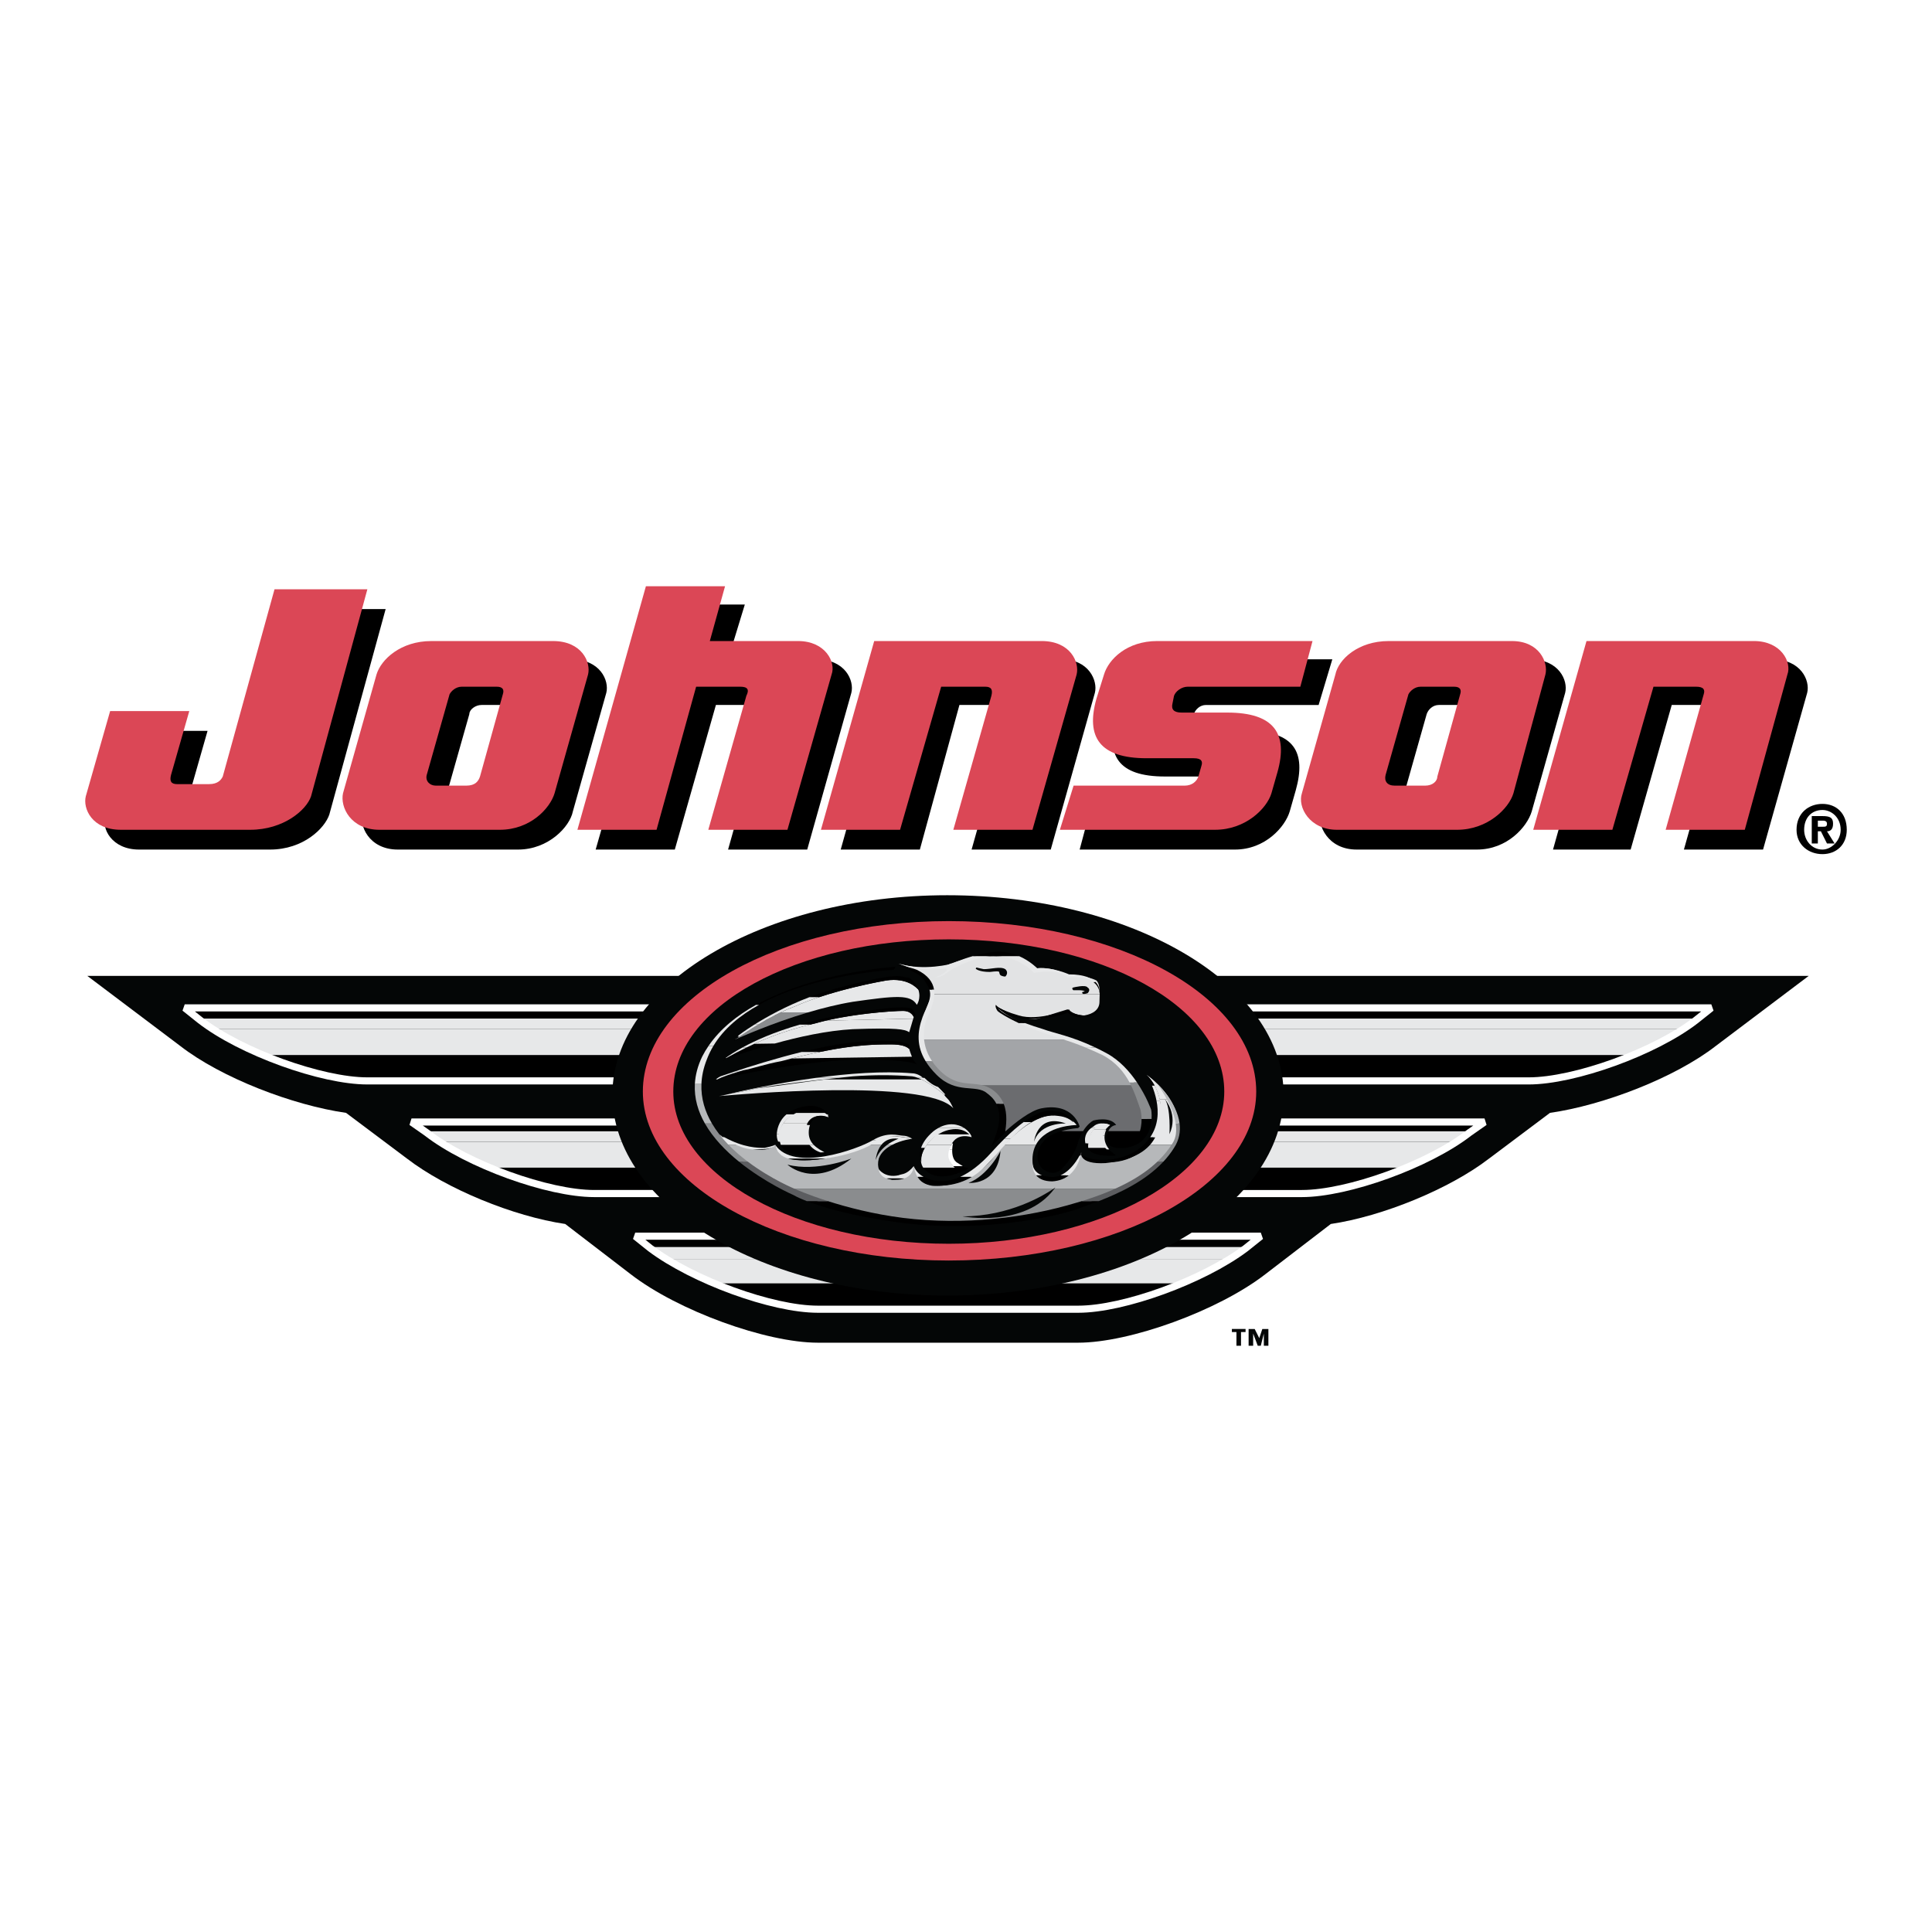 <?xml version="1.0" encoding="utf-8"?>
<!-- Generator: Adobe Illustrator 13.0.0, SVG Export Plug-In . SVG Version: 6.00 Build 14948)  -->
<!DOCTYPE svg PUBLIC "-//W3C//DTD SVG 1.0//EN" "http://www.w3.org/TR/2001/REC-SVG-20010904/DTD/svg10.dtd">
<svg version="1.0" id="Layer_1" xmlns="http://www.w3.org/2000/svg" xmlns:xlink="http://www.w3.org/1999/xlink" x="0px" y="0px"
	 width="192.756px" height="192.756px" viewBox="0 0 192.756 192.756" enable-background="new 0 0 192.756 192.756"
	 xml:space="preserve">
<g>
	<polygon fill-rule="evenodd" clip-rule="evenodd" fill="#FFFFFF" points="0,0 192.756,0 192.756,192.756 0,192.756 0,0 	"/>
	<path fill-rule="evenodd" clip-rule="evenodd" d="M13.875,84.761c-2.733,0-3.796-2.126-3.341-3.341l2.278-8.504h7.896l-1.822,6.378
		c-0.152,0.456,0,0.759,0.759,0.759h3.037c0.911,0,1.367-0.304,1.519-0.759l5.011-18.526h9.263l-5.619,20.5
		c-0.456,1.367-2.582,3.493-5.922,3.493H13.875L13.875,84.761z"/>
	<path fill-rule="evenodd" clip-rule="evenodd" d="M152.818,80.965c-0.455,1.519-2.43,3.796-5.467,3.796h-11.996
		c-2.885,0-3.947-2.43-3.645-3.796l3.341-11.844c0.456-1.519,2.278-3.341,5.467-3.341h12.148c2.885,0,3.796,2.126,3.492,3.341
		L152.818,80.965L152.818,80.965z M140.063,79.294c-0.152,0.607,0.304,0.911,0.911,0.911c0.455,0,2.43,0,3.037,0
		c0.911,0,1.214-0.456,1.366-0.911l2.277-8.048c0.152-0.456,0-0.911-0.606-0.911c-0.607,0-2.886,0-3.493,0s-1.062,0.456-1.215,0.911
		L140.063,79.294L140.063,79.294z"/>
	<path fill-rule="evenodd" clip-rule="evenodd" d="M109.237,69.121c0.304-1.215-0.607-3.341-3.341-3.341H89.193l-5.315,18.981h7.896
		l3.948-14.426h4.404c0.607,0,0.76,0.456,0.607,0.911l-3.796,13.515h7.896L109.237,69.121L109.237,69.121z"/>
	<path fill-rule="evenodd" clip-rule="evenodd" d="M180.304,69.121c0.304-1.215-0.607-3.341-3.492-3.341H160.26l-5.315,18.981h7.745
		l4.1-14.426h4.403c0.608,0,0.76,0.456,0.608,0.911l-3.797,13.515h7.896L180.304,69.121L180.304,69.121z"/>
	<path fill-rule="evenodd" clip-rule="evenodd" d="M57.152,80.965c-0.304,1.519-2.43,3.796-5.467,3.796H39.689
		c-2.885,0-3.948-2.43-3.493-3.796l3.341-11.844c0.303-1.519,2.277-3.341,5.314-3.341H57c2.885,0,3.796,2.126,3.492,3.341
		L57.152,80.965L57.152,80.965z M44.548,79.294c-0.152,0.607,0.152,0.911,0.911,0.911c0.456,0,2.278,0,3.037,0
		s1.063-0.456,1.215-0.911l2.278-8.048c0.152-0.607,0-0.911-0.607-0.911c-0.456,0-2.733,0-3.341,0s-1.215,0.456-1.215,0.911
		L44.548,79.294L44.548,79.294z"/>
	<path fill-rule="evenodd" clip-rule="evenodd" d="M121.082,77.472c0.607,0,0.759,0.304,0.607,0.911l-0.304,0.911
		c-0.152,0.456-0.456,0.911-1.367,0.911c-0.455,0-8.048,0-11.085,0l-1.215,4.556h15.489c3.037,0,5.011-2.278,5.466-3.796
		l0.607-2.126c1.063-3.796-0.151-5.922-4.858-5.922h-4.708c-0.607,0-1.062-0.303-0.911-0.911l0.304-0.759
		c0.152-0.456,0.607-0.911,1.215-0.911c0.456,0,7.593,0,11.237,0l1.366-4.556h-15.488c-3.037,0-5.012,1.822-5.315,3.341
		l-0.759,2.429c-1.062,3.797,0.151,5.922,4.859,5.922H121.082L121.082,77.472z"/>
	<path fill-rule="evenodd" clip-rule="evenodd" d="M81.449,65.78h-8.808l1.67-5.467h-7.896L59.43,84.761h7.896l4.1-14.426h4.404
		c0.607,0,0.759,0.456,0.607,0.911l-3.796,13.515h7.896l4.403-15.641C85.245,67.906,84.333,65.78,81.449,65.78L81.449,65.78z"/>
	<path fill-rule="evenodd" clip-rule="evenodd" fill="#DB4756" d="M12.052,82.787c-2.885,0-3.796-2.126-3.493-3.34l2.43-8.504h7.896
		l-1.823,6.378c-0.151,0.607,0,0.911,0.608,0.911h3.189c0.911,0,1.214-0.456,1.366-0.759l5.163-18.678h9.263l-5.618,20.652
		c-0.456,1.366-2.733,3.34-6.074,3.34H12.052L12.052,82.787z"/>
	<path fill-rule="evenodd" clip-rule="evenodd" fill="#DB4756" d="M150.996,79.143c-0.455,1.519-2.581,3.645-5.618,3.645h-11.996
		c-2.733,0-3.948-2.278-3.492-3.645l3.34-11.844c0.304-1.519,2.278-3.341,5.315-3.341h12.3c2.733,0,3.645,2.126,3.341,3.341
		L150.996,79.143L150.996,79.143z M138.241,77.321c-0.152,0.607,0.151,1.062,0.911,1.062c0.455,0,2.43,0,3.037,0
		c0.759,0,1.215-0.455,1.215-0.911l2.277-8.2c0.152-0.456,0-0.759-0.607-0.759c-0.455,0-2.733,0-3.341,0s-1.062,0.456-1.215,0.759
		L138.241,77.321L138.241,77.321z"/>
	<path fill-rule="evenodd" clip-rule="evenodd" fill="#DB4756" d="M107.415,67.298c0.304-1.215-0.607-3.341-3.492-3.341H87.219
		l-5.314,18.83H89.8l4.1-14.274h4.403c0.607,0,0.76,0.304,0.607,0.911l-3.796,13.363h7.896L107.415,67.298L107.415,67.298z"/>
	<path fill-rule="evenodd" clip-rule="evenodd" fill="#DB4756" d="M178.33,67.298c0.455-1.215-0.607-3.341-3.341-3.341h-16.704
		l-5.314,18.83h7.896l4.1-14.274h4.252c0.759,0,0.911,0.304,0.759,0.759l-3.796,13.515h7.896L178.33,67.298L178.33,67.298z"/>
	<path fill-rule="evenodd" clip-rule="evenodd" fill="#DB4756" d="M55.33,79.143c-0.455,1.519-2.429,3.645-5.466,3.645H37.867
		c-2.885,0-3.948-2.278-3.645-3.645l3.341-11.844c0.456-1.519,2.43-3.341,5.466-3.341h12.148c2.885,0,3.796,2.126,3.493,3.341
		L55.33,79.143L55.33,79.143z M42.574,77.321c-0.152,0.607,0.304,1.062,0.911,1.062c0.456,0,2.43,0,3.037,0
		c0.911,0,1.215-0.455,1.367-0.911l2.278-8.2c0.152-0.456,0-0.759-0.607-0.759s-2.885,0-3.493,0s-1.063,0.456-1.215,0.759
		L42.574,77.321L42.574,77.321z"/>
	<path fill-rule="evenodd" clip-rule="evenodd" fill="#DB4756" d="M119.107,75.65c0.76,0,0.911,0.304,0.76,0.76l-0.304,1.062
		c-0.152,0.456-0.607,0.911-1.367,0.911c-0.455,0-8.048,0-11.085,0l-1.366,4.404h15.488c3.037,0,5.163-2.126,5.619-3.645
		l0.607-2.126c1.062-3.796-0.305-5.922-5.012-5.922h-4.556c-0.759,0-1.062-0.304-0.911-0.911l0.152-0.759
		c0.151-0.456,0.759-0.911,1.366-0.911c0.456,0,7.441,0,11.237,0l1.215-4.556h-15.489c-3.037,0-4.859,1.822-5.314,3.341l-0.76,2.43
		c-1.062,3.796,0.305,5.922,5.012,5.922H119.107L119.107,75.65z"/>
	<path fill-rule="evenodd" clip-rule="evenodd" fill="#DB4756" d="M79.626,63.958h-8.807l1.519-5.467h-7.896l-6.833,24.296h7.896
		l3.948-14.274h4.404c0.759,0,0.911,0.304,0.607,0.911l-3.796,13.363h7.896l4.404-15.489C83.422,66.083,82.359,63.958,79.626,63.958
		L79.626,63.958z"/>
	<path fill-rule="evenodd" clip-rule="evenodd" fill="#040606" d="M8.711,97.365l9.263,6.984c4.1,3.189,11.237,5.922,16.552,6.682
		l6.074,4.557c3.948,3.037,10.629,5.77,15.792,6.529l6.53,5.01c4.708,3.645,13.515,6.834,18.678,6.834h25.967
		c5.162,0,13.97-3.189,18.678-6.834l6.529-5.01c5.163-0.76,11.845-3.492,15.793-6.529l6.073-4.557
		c5.315-0.76,12.452-3.492,16.552-6.682l9.263-6.984H8.711L8.711,97.365z"/>
	<path fill-rule="evenodd" clip-rule="evenodd" d="M81.6,130.621h25.967c2.747,0,6.709-1.049,10.355-2.582h-46.68
		C74.889,129.572,78.853,130.621,81.6,130.621L81.6,130.621z"/>
	<path fill-rule="evenodd" clip-rule="evenodd" fill="#E7E8E9" d="M71.243,128.039h46.68c1.718-0.723,3.364-1.551,4.781-2.43H66.46
		C67.877,126.488,69.524,127.316,71.243,128.039L71.243,128.039z"/>
	<path fill-rule="evenodd" clip-rule="evenodd" fill="#E7E8E9" d="M66.46,125.609h56.244c0.562-0.348,1.088-0.705,1.566-1.062
		l0.19-0.152H64.707l0.189,0.152C65.375,124.904,65.899,125.262,66.46,125.609L66.46,125.609z"/>
	<polygon fill-rule="evenodd" clip-rule="evenodd" points="64.707,124.395 124.461,124.395 125.789,123.332 63.378,123.332 
		64.707,124.395 	"/>
	<path fill="none" stroke="#FFFFFF" stroke-width="0.71" stroke-miterlimit="2.613" d="M107.567,130.621
		c4.555,0,12.451-2.887,16.703-6.074l1.519-1.215H63.378l1.518,1.215c4.252,3.188,12.148,6.074,16.704,6.074H107.567
		L107.567,130.621z"/>
	<path fill-rule="evenodd" clip-rule="evenodd" d="M140.311,116.498H48.854c3.657,1.533,7.676,2.582,10.424,2.582h70.611
		C132.637,119.08,136.653,118.031,140.311,116.498L140.311,116.498z"/>
	<path fill-rule="evenodd" clip-rule="evenodd" fill="#E7E8E9" d="M48.854,116.498h91.456c1.821-0.764,3.555-1.646,4.994-2.582
		H43.86C45.3,114.852,47.033,115.734,48.854,116.498L48.854,116.498z"/>
	<path fill-rule="evenodd" clip-rule="evenodd" fill="#E7E8E9" d="M43.86,113.916h101.445c0.461-0.299,0.894-0.604,1.288-0.91
		l0.217-0.152H42.357l0.217,0.152C42.969,113.312,43.399,113.617,43.86,113.916L43.86,113.916z"/>
	<polygon fill-rule="evenodd" clip-rule="evenodd" points="42.357,112.854 146.81,112.854 148.111,111.943 41.056,111.943 
		42.357,112.854 	"/>
	<path fill="none" stroke="#FFFFFF" stroke-width="0.71" stroke-miterlimit="2.613" d="M129.89,119.08
		c4.555,0,12.604-2.885,16.703-6.074l1.519-1.062H41.056l1.518,1.062c4.1,3.189,12.148,6.074,16.704,6.074H129.89L129.89,119.08z"/>
	<path fill-rule="evenodd" clip-rule="evenodd" d="M36.652,107.842h115.863c2.748,0,6.765-1.047,10.421-2.58H26.229
		C29.885,106.795,33.904,107.842,36.652,107.842L36.652,107.842z"/>
	<path fill-rule="evenodd" clip-rule="evenodd" fill="#E7E8E9" d="M26.229,105.262h136.707c1.822-0.764,3.555-1.648,4.995-2.582
		H21.234C22.674,103.613,24.407,104.498,26.229,105.262L26.229,105.262z"/>
	<path fill-rule="evenodd" clip-rule="evenodd" fill="#E7E8E9" d="M21.234,102.68h146.697c0.461-0.299,0.894-0.605,1.288-0.912
		l0.189-0.15H19.759l0.19,0.15C20.343,102.074,20.773,102.381,21.234,102.68L21.234,102.68z"/>
	<polygon fill-rule="evenodd" clip-rule="evenodd" points="19.759,101.617 169.408,101.617 170.737,100.555 18.43,100.555 
		19.759,101.617 	"/>
	<path fill="none" stroke="#FFFFFF" stroke-width="0.71" stroke-miterlimit="2.613" d="M152.515,107.842
		c4.556,0,12.604-2.885,16.704-6.074l1.519-1.213H18.43l1.519,1.213c4.1,3.189,12.148,6.074,16.703,6.074H152.515L152.515,107.842z"
		/>
	<path fill-rule="evenodd" clip-rule="evenodd" fill="#040606" d="M94.508,89.317c18.525,0,33.559,8.958,33.559,19.892
		c0,11.086-15.033,20.045-33.559,20.045c-18.374,0-33.408-8.959-33.408-20.045C61.1,98.275,76.134,89.317,94.508,89.317
		L94.508,89.317z"/>
	
		<path fill-rule="evenodd" clip-rule="evenodd" fill="#040606" stroke="#040606" stroke-width="1.721" stroke-miterlimit="2.613" d="
		M94.204,124.85c-15.944,0-29.004-7.137-29.004-15.793c0-8.654,13.06-15.64,29.004-15.64c16.097,0,29.155,6.985,29.155,15.64
		C123.359,117.713,110.301,124.85,94.204,124.85L94.204,124.85z"/>
	<path fill-rule="evenodd" clip-rule="evenodd" fill="#DB4756" d="M94.66,125.762c-16.855,0-30.522-7.594-30.522-16.855
		c0-9.416,13.667-17.008,30.522-17.008c17.007,0,30.674,7.592,30.674,17.008C125.334,118.168,111.667,125.762,94.66,125.762
		L94.66,125.762z M122.145,108.906c0-8.504-12.3-15.186-27.485-15.186s-27.485,6.682-27.485,15.186
		c0,8.352,12.3,15.184,27.485,15.184S122.145,117.258,122.145,108.906L122.145,108.906z"/>
	<path fill-rule="evenodd" clip-rule="evenodd" d="M92.111,116.498h3.229c0.248,0.16,0.544,0.256,0.839,0.305
		c0,0-2.582,1.365-3.948-0.152C92.186,116.6,92.146,116.551,92.111,116.498L92.111,116.498z"/>
	<path fill-rule="evenodd" clip-rule="evenodd" fill="#E7E8E9" d="M92.459,114.221h2.458c-0.041,0.092-0.076,0.191-0.106,0.303
		c-0.309,1.029,0.008,1.641,0.528,1.975h-3.229C91.676,115.848,91.916,114.979,92.459,114.221L92.459,114.221z"/>
	<path fill-rule="evenodd" clip-rule="evenodd" fill="#E7E8E9" d="M93.524,113.158h3.254c0.135,0.168,0.16,0.303,0.16,0.303
		s-1.455-0.527-2.02,0.76h-2.458C92.747,113.818,93.121,113.447,93.524,113.158L93.524,113.158z"/>
	<path fill-rule="evenodd" clip-rule="evenodd" d="M96.778,113.158h-3.254c0.468-0.338,0.978-0.566,1.439-0.607
		C96.078,112.551,96.566,112.893,96.778,113.158L96.778,113.158z"/>
	<path fill-rule="evenodd" clip-rule="evenodd" fill="#8A8C8E" d="M78.463,118.625h26.611c-0.871,0.592-4.339,2.732-9.048,2.732
		c0,0,6.218,1.184,9.151-2.732h6.616c-6.845,3.459-15.285,3.359-18.349,3.492C90.715,122.117,83.813,121.098,78.463,118.625
		L78.463,118.625z"/>
	<path fill-rule="evenodd" clip-rule="evenodd" fill="#B6B8BA" d="M72.535,114.221H73.7c2.716,1.139,3.648,0,3.648,0
		c0.303,2.277,4.859,1.367,4.859,1.367c2.401-0.41,3.558-0.932,4.346-1.367h1.383c-0.511,0.635-0.565,1.518-0.565,1.518
		c0.205-0.68,0.682-1.176,1.148-1.518h0.497c-0.576,0.299-1.111,0.732-1.341,1.367c-0.456,1.822,1.367,2.125,1.367,2.125
		s1.822-0.152,2.126-1.367c0,0,0.304,1.975,2.126,1.975c4.1,0,6.074-3.189,6.074-3.189c0.284-0.33,0.558-0.631,0.825-0.91h3.158
		c-0.235,0.447-0.367,0.996-0.339,1.67c0,1.52,0.911,1.67,0.911,1.67c2.733,1.064,3.947-2.58,3.947-2.58
		c0.152,1.365,3.645,0.91,3.645,0.91c1.237-0.189,2.264-0.812,3.004-1.67h2.543c-0.448,0.883-1.239,1.801-2.51,2.732
		c-0.875,0.635-1.801,1.188-2.758,1.672h-6.616c0.038-0.051,0.075-0.102,0.111-0.152c0,0-0.074,0.057-0.215,0.152H78.463
		c-1.497-0.693-2.872-1.5-4-2.43C73.758,115.646,73.053,114.857,72.535,114.221L72.535,114.221z M99.822,114.828
		c0,0-1.215,2.43-3.188,3.189C96.634,118.018,99.519,118.32,99.822,114.828L99.822,114.828z M84.941,115.588
		c0,0-3.492,1.365-6.378,0.607C78.563,116.195,81.145,118.625,84.941,115.588L84.941,115.588z"/>
	<path fill-rule="evenodd" clip-rule="evenodd" fill="#E7E8E9" d="M115.696,109.664h0.526c0.607,0.912,0.455,3.494,0.455,3.494
		c0.911-1.975-0.455-3.494-0.455-3.494h0.505c0.768,1.223,1.221,2.814,0.334,4.557h-2.543
		C115.576,112.994,116.046,111.283,115.696,109.664L115.696,109.664z M103.351,114.221h-3.158c5.03-5.258,7.223-1.975,7.223-1.975
		S104.389,112.248,103.351,114.221L103.351,114.221z M89.015,114.221h-0.497c0.573-0.422,1.13-0.607,1.13-0.607
		c-0.842-0.121-1.376,0.191-1.712,0.607h-1.383c1.255-0.695,1.569-1.168,4.462-0.607C91.015,113.613,89.96,113.73,89.015,114.221
		L89.015,114.221z M73.7,114.221h-1.165c-0.486-0.598-0.805-1.062-0.805-1.062C72.472,113.635,73.126,113.98,73.7,114.221
		L73.7,114.221z M103.163,113.916c0.607-1.973,3.188-1.822,3.188-1.822C103.467,111.031,103.163,113.916,103.163,113.916
		L103.163,113.916z"/>
	<path fill-rule="evenodd" clip-rule="evenodd" fill="#E7E8E9" d="M116.728,109.664h-0.505h-0.526
		c-0.188-0.863-0.606-1.703-1.296-2.43C114.4,107.234,115.795,108.178,116.728,109.664L116.728,109.664z"/>
	<path fill-rule="evenodd" clip-rule="evenodd" d="M80.498,119.84h2.111c1.922,0.613,4.548,1.301,7.495,1.67
		c6.074,0.76,12.3,0,17.311-1.52c0.172-0.051,0.34-0.1,0.507-0.15h1.689c-0.772,0.299-1.475,0.545-2.044,0.758
		c-2.582,0.912-10.022,2.43-17.919,1.367C84.867,121.309,81.995,120.422,80.498,119.84L80.498,119.84z"/>
	<path fill-rule="evenodd" clip-rule="evenodd" fill="#5C5D60" d="M73.719,115.891h0.878c2.354,1.773,4.726,2.734,4.726,2.734
		s1.246,0.564,3.286,1.215h-2.111c-0.928-0.363-1.327-0.607-1.327-0.607S76.344,118.018,73.719,115.891L73.719,115.891z
		 M115.483,115.891h0.595c-1.817,1.951-4.392,3.143-6.467,3.949h-1.689C111.45,118.748,113.864,117.434,115.483,115.891
		L115.483,115.891z"/>
	<path fill-rule="evenodd" clip-rule="evenodd" fill="#8A8C8E" d="M70.331,112.094h0.703c0.888,1.512,2.223,2.787,3.563,3.797
		h-0.878C72.417,114.836,71.166,113.559,70.331,112.094L70.331,112.094z M117.299,112.094h0.388c0.099,0.787-0.025,1.619-0.553,2.43
		c-0.308,0.494-0.665,0.949-1.056,1.367h-0.595c0.604-0.576,1.1-1.184,1.498-1.822C117.35,113.496,117.408,112.803,117.299,112.094
		L117.299,112.094z"/>
	<path fill-rule="evenodd" clip-rule="evenodd" fill="#B6B8BA" d="M69.327,108.146h0.655c-0.059,1.451,0.36,2.771,1.051,3.947
		h-0.703C69.649,110.896,69.248,109.574,69.327,108.146L69.327,108.146z M117.687,112.094h-0.388
		c-0.297-1.92-1.836-3.947-1.836-3.947S117.417,109.941,117.687,112.094L117.687,112.094z"/>
	<path fill-rule="evenodd" clip-rule="evenodd" fill="#E7E8E9" d="M70.691,104.35h0.485c-0.259,0.432-0.482,0.887-0.661,1.367
		c-0.335,0.846-0.501,1.656-0.533,2.43h-0.655c0.049-0.873,0.276-1.787,0.732-2.734C70.248,105.043,70.458,104.689,70.691,104.35
		L70.691,104.35z"/>
	<path fill-rule="evenodd" clip-rule="evenodd" fill="#E7E8E9" d="M75.437,100.25h0.299c-1.881,1.035-3.522,2.373-4.561,4.1h-0.485
		C71.856,102.646,73.545,101.305,75.437,100.25L75.437,100.25z"/>
	<path fill-rule="evenodd" clip-rule="evenodd" d="M75.736,100.25h-0.299c5.949-3.316,13.908-3.796,13.908-3.796l-0.152,0.304
		C89.193,96.757,81.389,97.139,75.736,100.25L75.736,100.25z"/>
	<path fill-rule="evenodd" clip-rule="evenodd" d="M77.867,114.221h3.042c0.439,0.525,1.11,0.828,1.604,0.91
		c0,0-3.493,0.76-4.556-0.758C77.924,114.322,77.893,114.271,77.867,114.221L77.867,114.221z"/>
	<path fill-rule="evenodd" clip-rule="evenodd" fill="#E7E8E9" d="M78.127,112.094h2.543c-0.048,0.092-0.093,0.191-0.133,0.305
		c-0.209,0.768-0.003,1.375,0.371,1.822h-3.042C77.503,113.516,77.675,112.744,78.127,112.094L78.127,112.094z"/>
	<path fill-rule="evenodd" clip-rule="evenodd" fill="#E7E8E9" d="M79.296,111.031h3.133c0.2,0.23,0.233,0.455,0.233,0.455
		s-1.322-0.658-1.992,0.607h-2.543C78.421,111.674,78.833,111.301,79.296,111.031L79.296,111.031z"/>
	<path fill-rule="evenodd" clip-rule="evenodd" d="M82.43,111.031h-3.133c0.486-0.283,1.028-0.455,1.544-0.455
		C81.739,110.494,82.197,110.766,82.43,111.031L82.43,111.031z"/>
	<path fill-rule="evenodd" clip-rule="evenodd" d="M108.531,114.523h1.927c0.206,0.244,0.5,0.498,0.905,0.76
		C111.363,115.283,108.929,115.541,108.531,114.523L108.531,114.523z"/>
	<path fill-rule="evenodd" clip-rule="evenodd" fill="#E7E8E9" d="M109.087,112.701h1.225c-0.287,0.408-0.502,1.059,0.146,1.822
		h-1.927c-0.035-0.09-0.054-0.191-0.054-0.303C108.546,113.682,108.761,113.115,109.087,112.701L109.087,112.701z"/>
	<path fill-rule="evenodd" clip-rule="evenodd" fill="#E7E8E9" d="M110.312,112.701h-1.225c0.41-0.518,0.992-0.793,1.669-0.455
		C110.756,112.246,110.515,112.414,110.312,112.701L110.312,112.701z"/>
	<path fill-rule="evenodd" clip-rule="evenodd" d="M99.687,112.854h0.647c-0.492,0.438-0.815,0.76-0.815,0.76
		S99.603,113.311,99.687,112.854L99.687,112.854z M105.885,112.854h2.172c-0.178,0.287-0.348,0.639-0.489,1.062
		c-0.304,1.367-1.519,2.582-1.519,2.582s-0.76,1.062-1.975,0.152c-0.759-0.607-0.759-1.822,0-2.734
		C104.476,113.381,105.198,113.055,105.885,112.854L105.885,112.854z M110.574,112.854h3.725c-0.521,1.633-2.229,1.789-2.936,1.67
		c-0.911-0.15-0.911-0.607-0.911-1.215C110.478,113.127,110.519,112.979,110.574,112.854L110.574,112.854z"/>
	<path fill-rule="evenodd" clip-rule="evenodd" fill="#6B6C6F" d="M95.496,108.299h17.819c0.837,1.457,1.085,2.732,1.085,2.732
		c0.102,0.75,0.049,1.35-0.102,1.822h-3.725c0.265-0.605,0.789-0.607,0.789-0.607c-0.607-0.91-2.278-0.455-2.278-0.455
		c-0.209,0.105-0.635,0.426-1.028,1.062h-2.172c0.871-0.254,1.683-0.303,1.683-0.303l0.151-0.152c0,0-0.607-2.43-3.796-1.822
		c-1.096,0.199-2.649,1.445-3.589,2.277h-0.647c0.249-1.373,0.479-4.137-1.687-4.252C96.879,108.562,96.084,108.459,95.496,108.299
		L95.496,108.299z"/>
	<path fill-rule="evenodd" clip-rule="evenodd" fill="#A3A5A8" d="M91.906,103.742h14.858c0.812,0.287,1.646,0.586,2.473,0.912
		c2.038,0.801,3.308,2.301,4.078,3.645H95.496c-1.646-0.451-1.693-1.352-2.811-2.582C92.216,105.143,91.978,104.463,91.906,103.742
		L91.906,103.742z"/>
	<path fill-rule="evenodd" clip-rule="evenodd" fill="#E2E3E4" d="M92.983,99.188h16.732c-0.005,0.277-0.021,0.547-0.021,0.76
		c0,0.758-0.608,1.215-1.519,1.365c-1.063,0-1.671-0.607-1.671-0.607s-1.519,0.457-2.885,0.912
		c-1.519,0.303-3.948-1.062-3.948-1.062c0.734,1.1,3.732,2.006,7.094,3.188H91.906c-0.136-1.377,0.333-2.902,0.931-4.1
		C92.911,99.486,92.957,99.334,92.983,99.188L92.983,99.188z"/>
	<path fill-rule="evenodd" clip-rule="evenodd" fill="#E2E3E4" d="M97.481,95.391h3.983c1.15,0.443,2.002,1.215,2.002,1.215
		c1.822-0.152,3.189,0.759,3.189,0.759s0.607-0.152,1.214,0c0.456,0.152,0.912,0.152,1.519,0.455
		c0.296,0.297,0.334,0.85,0.326,1.367H92.983c0.349-1.984-3.334-3.038-3.334-3.038c2.43,0.607,3.948,0.607,5.163,0
		C95.561,95.9,96.491,95.606,97.481,95.391L97.481,95.391z"/>
	<path fill-rule="evenodd" clip-rule="evenodd" d="M101.465,95.391h-3.983c0.814-0.178,1.67-0.303,2.493-0.303
		C100.496,95.087,101.004,95.213,101.465,95.391L101.465,95.391z"/>
	
		<path fill-rule="evenodd" clip-rule="evenodd" fill="#040606" stroke="#040606" stroke-width="0.126" stroke-miterlimit="2.613" d="
		M100.278,97.365c0,0,0.304-0.304,0-0.608c-0.456-0.304-1.367,0-2.126,0c-0.76-0.151-0.607-0.151-0.607-0.151h-0.152
		c0,0,0.304,0.303,1.367,0.303c1.215-0.152,0.911,0,1.062,0.304C99.975,97.365,100.278,97.365,100.278,97.365L100.278,97.365z"/>
	
		<path fill-rule="evenodd" clip-rule="evenodd" fill="#040606" stroke="#040606" stroke-width="0.126" stroke-miterlimit="2.613" d="
		M108.022,99.035c0,0,0.455-0.152,0.304-0.152c-0.151-0.15-0.607-0.15-0.607-0.15h-0.607c-0.152-0.152,0-0.152,0-0.152
		s1.215-0.305,1.366,0c0.305,0.152,0,0.455,0,0.455S108.022,99.188,108.022,99.035L108.022,99.035z"/>
	<path fill-rule="evenodd" clip-rule="evenodd" d="M113.895,111.639h0.998c-0.062,1.025-0.511,2.584-2.618,2.885h-0.304
		C113.636,114.035,113.91,112.598,113.895,111.639L113.895,111.639z"/>
	<path fill-rule="evenodd" clip-rule="evenodd" fill="#8A8C8E" d="M112.695,107.994h0.744c0.962,1.428,1.416,2.734,1.416,2.734
		s0.069,0.385,0.037,0.91h-0.998c-0.007-0.527-0.102-0.91-0.102-0.91C113.5,109.924,113.208,108.947,112.695,107.994
		L112.695,107.994z"/>
	<path fill-rule="evenodd" clip-rule="evenodd" fill="#E7E8E9" d="M108.287,104.502h0.976c0.379,0.18,0.777,0.381,1.189,0.607
		c1.29,0.709,2.276,1.832,2.987,2.885h-0.744c-0.552-1.027-1.358-2.023-2.699-2.732
		C109.345,104.953,108.785,104.707,108.287,104.502L108.287,104.502z"/>
	<path fill-rule="evenodd" clip-rule="evenodd" fill="#E7E8E9" d="M101.637,102.072h0.629c0.575,0.215,1.192,0.418,1.809,0.607
		c1.05,0.393,2.778,0.676,5.188,1.822h-0.976c-1.712-0.705-2.719-0.932-4.364-1.52C103.081,102.703,102.301,102.383,101.637,102.072
		L101.637,102.072z"/>
	<path fill-rule="evenodd" clip-rule="evenodd" d="M102.266,102.072h-0.629c-1.132-0.529-1.927-1.023-2.118-1.215
		c-0.304-0.455-0.151-0.607-0.151-0.607s0.151,0.455,2.277,1.062c1.975,0.607,5.012-0.607,5.012-0.607s0.151,0.457,1.366,0.607
		c1.215,0.152,1.671-0.91,1.671-0.91c0.151-0.152,0.151,0,0.151,0c-0.151,0.152-0.151,0.303-0.151,0.303s-0.305,0.76-1.671,0.76
		c-0.911,0.152-1.519-0.455-1.519-0.455s-0.607,0.455-3.037,0.607c-2.581,0.303-3.948-1.062-3.948-1.062
		C99.937,101.076,101,101.6,102.266,102.072L102.266,102.072z"/>
	<path fill-rule="evenodd" clip-rule="evenodd" d="M99.408,110.121h0.728c0.414,1.035,0.245,2.166,0.143,2.885l-1.367,1.367
		l0.304-0.76C99.898,111.904,99.764,110.822,99.408,110.121L99.408,110.121z"/>
	<path fill-rule="evenodd" clip-rule="evenodd" fill="#8A8C8E" d="M92.346,105.869h0.643c0.169,0.252,0.371,0.506,0.608,0.758
		c2.125,2.279,3.796,0.912,5.467,2.127c0.541,0.395,0.873,0.869,1.072,1.367h-0.728c-0.276-0.547-0.687-0.865-0.952-1.064
		c-1.063-0.91-3.037,0.152-5.011-1.822C92.983,106.773,92.62,106.32,92.346,105.869L92.346,105.869z"/>
	<path fill-rule="evenodd" clip-rule="evenodd" fill="#E7E8E9" d="M92.047,101.465h0.479c-0.33,0.756-0.771,2.557,0.463,4.404
		h-0.643C91.45,104.395,91.497,102.961,92.047,101.465L92.047,101.465z"/>
	<path fill-rule="evenodd" clip-rule="evenodd" fill="#E7E8E9" d="M92.729,98.732h0.458c0.167,1.049-0.411,2.064-0.502,2.43
		c-0.042,0.062-0.1,0.166-0.16,0.303h-0.479c0.056-0.15,0.117-0.303,0.183-0.455C92.807,99.855,92.895,99.252,92.729,98.732
		L92.729,98.732z"/>
	<path fill-rule="evenodd" clip-rule="evenodd" d="M93.188,98.732h-0.458c-0.096-0.303-0.276-0.578-0.499-0.912
		c-0.607-0.911-2.733-1.519-2.733-1.519s1.215,0.152,1.974,0.456C92.628,97.307,93.075,98.027,93.188,98.732L93.188,98.732z"/>
	<path fill-rule="evenodd" clip-rule="evenodd" d="M109.074,97.973h0.224c0.438,0.441,0.396,0.91,0.396,0.91s0.151,0.152,0,0.152
		C109.693,99.035,109.691,98.428,109.074,97.973L109.074,97.973z"/>
	<path fill-rule="evenodd" clip-rule="evenodd" fill="#E7E8E9" d="M94.963,96.15L94.963,96.15h1.148
		c-0.89,0.386-1.452,0.759-1.452,0.759s-0.607,0.608-1.367,0.608c0,0,0.911-0.305,1.215-0.76l-0.152-0.151
		c-2.278,0.456-4.708-0.456-4.708-0.456C92.23,96.909,94.963,96.15,94.963,96.15L94.963,96.15z M102.008,96.15h0.942
		c0.335,0.26,0.517,0.456,0.517,0.456c1.519-0.152,3.189,0.607,3.189,0.607c1.495,0,2.255,0.369,2.642,0.76h-0.224
		c-0.449-0.332-1.226-0.584-2.57-0.455c0,0-0.759-0.912-3.341-0.456C103.163,97.062,102.771,96.592,102.008,96.15L102.008,96.15z"/>
	<path fill-rule="evenodd" clip-rule="evenodd" fill="#E7E8E9" d="M97.063,95.391h1.697c-1.013,0.135-1.936,0.452-2.648,0.759
		h-1.147C95.006,96.13,95.876,95.73,97.063,95.391L97.063,95.391z M99.409,95.391h2.26c0.543,0.236,0.976,0.524,1.281,0.759h-0.942
		C101.385,95.789,100.516,95.446,99.409,95.391L99.409,95.391z"/>
	<path fill-rule="evenodd" clip-rule="evenodd" d="M101.669,95.391h-2.26c-0.209-0.011-0.424-0.012-0.649,0h-1.697
		c0.737-0.21,1.596-0.398,2.456-0.455C100.352,94.936,101.075,95.133,101.669,95.391L101.669,95.391z"/>
	<path fill-rule="evenodd" clip-rule="evenodd" d="M82.589,111.184h-0.095c-0.425-0.348-1.634-1.088-3.324,0h-0.707
		c0.375-0.32,0.897-0.6,1.618-0.76C81.758,110.064,82.394,110.84,82.589,111.184L82.589,111.184z"/>
	<path fill-rule="evenodd" clip-rule="evenodd" fill="#E7E8E9" d="M78.463,111.184h0.707c-1.021,0.584-1.342,1.344-1.399,1.975H77.5
		C77.515,112.801,77.64,111.887,78.463,111.184L78.463,111.184z M82.495,111.184h0.095c0.052,0.092,0.074,0.152,0.074,0.152
		S82.604,111.273,82.495,111.184L82.495,111.184z"/>
	<path fill-rule="evenodd" clip-rule="evenodd" fill="#E7E8E9" d="M77.5,113.158h0.271c-0.026,0.289,0.002,0.553,0.044,0.758h-0.173
		c-0.144-0.322-0.142-0.607-0.142-0.607S77.496,113.254,77.5,113.158L77.5,113.158z"/>
	<path fill-rule="evenodd" clip-rule="evenodd" d="M77.643,113.916h0.173c0.057,0.281,0.141,0.457,0.141,0.457
		C77.811,114.227,77.71,114.068,77.643,113.916L77.643,113.916z"/>
	<path fill-rule="evenodd" clip-rule="evenodd" d="M80.813,112.246h-0.321c0.024-0.096,0.045-0.152,0.045-0.152
		c0.607-1.215,2.125-0.607,2.125-0.607h-0.151c0,0-0.152-0.15-0.76,0C81.336,111.486,80.99,111.773,80.813,112.246L80.813,112.246z"
		/>
	<path fill-rule="evenodd" clip-rule="evenodd" fill="#E7E8E9" d="M80.492,112.246h0.321c-0.081,0.217-0.125,0.473-0.125,0.76
		c0,0.547,0.218,0.93,0.491,1.215h-0.41C80.248,113.504,80.403,112.6,80.492,112.246L80.492,112.246z"/>
	<path fill-rule="evenodd" clip-rule="evenodd" fill="#E7E8E9" d="M80.771,114.221h0.41c0.182,0.189,0.39,0.334,0.572,0.455
		c0.162,0.08,0.365,0.205,0.521,0.305h-0.401C81.341,114.801,80.994,114.527,80.771,114.221L80.771,114.221z"/>
	<path fill-rule="evenodd" clip-rule="evenodd" d="M81.872,114.98h0.401c0.137,0.086,0.239,0.15,0.239,0.15
		C82.273,115.094,82.061,115.043,81.872,114.98L81.872,114.98z"/>
	<path fill-rule="evenodd" clip-rule="evenodd" d="M72.26,113.461h-0.134c-0.25-0.178-0.396-0.303-0.396-0.303
		C71.912,113.268,72.088,113.369,72.26,113.461L72.26,113.461z"/>
	<path fill-rule="evenodd" clip-rule="evenodd" fill="#E7E8E9" d="M72.126,113.461h0.134c1.984,1.064,3.326,1.062,4.025,1.062
		c0.759-0.15,1.063-0.303,1.063-0.303s0,0.455-1.823,0.455C74.201,114.787,72.794,113.936,72.126,113.461L72.126,113.461z"/>
	<path fill-rule="evenodd" clip-rule="evenodd" d="M78.615,115.588h3.768c-1.036,0.152-2.057,0.213-2.908,0.15
		C79.138,115.715,78.854,115.662,78.615,115.588L78.615,115.588z"/>
	<path fill-rule="evenodd" clip-rule="evenodd" fill="#E7E8E9" d="M87.067,113.766h0.654c-0.32,0.152-0.676,0.354-1.11,0.607
		c-1.092,0.545-2.677,0.984-4.229,1.215h-3.768c-1.267-0.398-1.267-1.367-1.267-1.367C79.17,116.953,85.548,114.676,87.067,113.766
		L87.067,113.766z"/>
	<path fill-rule="evenodd" clip-rule="evenodd" fill="#E7E8E9" d="M87.721,113.766h-0.654c1.519-0.912,2.582-0.457,3.037-0.457
		s0.911,0.305,0.911,0.305C89.396,113.266,88.745,113.273,87.721,113.766L87.721,113.766z"/>
	<path fill-rule="evenodd" clip-rule="evenodd" d="M91.897,114.523h0.376c-0.269,0.461-0.4,0.941-0.347,1.367
		C91.926,115.891,91.623,115.346,91.897,114.523L91.897,114.523z"/>
	<path fill-rule="evenodd" clip-rule="evenodd" fill="#E7E8E9" d="M93.597,112.551h2.613c0.408,0.27,0.671,0.631,0.728,0.91
		c0,0-0.607-1.062-2.126-0.76c-1.085,0.197-2.043,0.973-2.539,1.822h-0.376c0.16-0.479,0.517-1.055,1.244-1.67
		C93.296,112.734,93.447,112.635,93.597,112.551L93.597,112.551z"/>
	<path fill-rule="evenodd" clip-rule="evenodd" fill="#E7E8E9" d="M96.21,112.551h-2.613
		C94.658,111.949,95.598,112.145,96.21,112.551L96.21,112.551z"/>
	<path fill-rule="evenodd" clip-rule="evenodd" d="M95.103,116.346h0.949c0.24,0.154,0.265,0.152,0.582,0.152
		c0,0-0.456,0.76-1.367,0C95.208,116.447,95.152,116.398,95.103,116.346L95.103,116.346z"/>
	<path fill-rule="evenodd" clip-rule="evenodd" fill="#FFFFFF" d="M94.707,114.676h0.296c-0.021,0.504,0.069,1.117,0.568,1.367
		c0.23,0.139,0.376,0.236,0.481,0.303h-0.949C94.56,115.789,94.539,115.188,94.707,114.676L94.707,114.676z"/>
	<path fill-rule="evenodd" clip-rule="evenodd" fill="#FFFFFF" d="M95.007,114.068h0.072c-0.028,0.139-0.067,0.359-0.077,0.607
		h-0.296C94.78,114.453,94.89,114.246,95.007,114.068L95.007,114.068z"/>
	<path fill-rule="evenodd" clip-rule="evenodd" d="M95.08,114.068h-0.072c0.035-0.053,0.072-0.104,0.108-0.152
		C95.115,113.916,95.099,113.975,95.08,114.068L95.08,114.068z"/>
	<path fill-rule="evenodd" clip-rule="evenodd" d="M88.412,117.561h1.85c-0.238,0.094-0.538,0.152-0.917,0.152
		C88.946,117.713,88.643,117.652,88.412,117.561L88.412,117.561z"/>
	<path fill-rule="evenodd" clip-rule="evenodd" fill="#E7E8E9" d="M90.887,116.65h0.228c-0.082,0.281-0.296,0.691-0.853,0.91h-1.85
		c-0.738-0.293-0.737-0.91-0.737-0.91s0.607,0.91,1.974,0.607C89.913,117.125,90.291,117.225,90.887,116.65L90.887,116.65z"/>
	<path fill-rule="evenodd" clip-rule="evenodd" fill="#E7E8E9" d="M91.114,116.65h-0.228c0.087-0.086,0.182-0.186,0.28-0.305
		C91.167,116.346,91.166,116.475,91.114,116.65L91.114,116.65z"/>
	<path fill-rule="evenodd" clip-rule="evenodd" d="M91.533,117.41h0.608c0.117,0.059,0.248,0.109,0.392,0.15
		c0.806,0.359,1.927,0.455,3.273-0.15h1.177c-1.593,0.951-3.329,1.008-4.45,0.758C92.054,118.049,91.738,117.74,91.533,117.41
		L91.533,117.41z"/>
	<path fill-rule="evenodd" clip-rule="evenodd" fill="#E7E8E9" d="M100.211,113.613h0.64c-1.053,1.057-1.994,2.246-2.851,3.037
		c-0.326,0.299-0.668,0.551-1.016,0.76h-1.177c0.937-0.422,1.983-1.184,3.104-2.43C99.376,114.463,99.807,114.012,100.211,113.613
		L100.211,113.613z M92.142,117.41h-0.608c-0.312-0.508-0.366-1.064-0.366-1.064S91.393,117.029,92.142,117.41L92.142,117.41z"/>
	<path fill-rule="evenodd" clip-rule="evenodd" fill="#E7E8E9" d="M102.137,111.943h0.777c-0.733,0.426-1.419,1.021-2.063,1.67
		h-0.64C100.944,112.891,101.583,112.348,102.137,111.943L102.137,111.943z M107.039,111.943h0.048
		c0.118,0.176,0.177,0.303,0.177,0.303S107.206,112.111,107.039,111.943L107.039,111.943z"/>
	<path fill-rule="evenodd" clip-rule="evenodd" d="M107.087,111.943h-0.048c-0.228-0.23-0.66-0.521-1.446-0.607
		c-0.958-0.139-1.849,0.125-2.679,0.607h-0.777c1.83-1.338,2.738-1.168,3.152-1.064
		C106.238,110.879,106.819,111.539,107.087,111.943L107.087,111.943z"/>
	<path fill-rule="evenodd" clip-rule="evenodd" d="M114.757,113.461h0.507c-0.849,1.621-2.628,2.322-4.963,2.582
		c-2.733,0.152-2.431-1.062-2.431-1.062c0.152,0.91,4.252,1.365,6.378-0.912C114.445,113.871,114.612,113.67,114.757,113.461
		L114.757,113.461z"/>
	<path fill-rule="evenodd" clip-rule="evenodd" fill="#E7E8E9" d="M115.387,109.816h0.361c0.166,0.844,0.142,1.771-0.133,2.734
		c-0.089,0.33-0.208,0.635-0.352,0.91h-0.507C115.571,112.285,115.606,110.949,115.387,109.816L115.387,109.816z"/>
	<path fill-rule="evenodd" clip-rule="evenodd" fill="#E7E8E9" d="M114.926,108.299h0.271c0.255,0.457,0.443,0.971,0.551,1.518
		h-0.361C115.275,109.242,115.1,108.719,114.926,108.299L114.926,108.299z"/>
	<path fill-rule="evenodd" clip-rule="evenodd" d="M115.197,108.299h-0.271c-0.268-0.65-0.525-1.064-0.525-1.064
		C114.709,107.543,114.977,107.902,115.197,108.299L115.197,108.299z"/>
	<path fill-rule="evenodd" clip-rule="evenodd" d="M103.372,117.258h0.583c0.197,0.074,0.438,0.127,0.727,0.152
		c0.411,0.062,0.787-0.006,1.128-0.152h0.838c-0.407,0.326-0.946,0.564-1.662,0.607
		C104.144,117.865,103.654,117.598,103.372,117.258L103.372,117.258z"/>
	<path fill-rule="evenodd" clip-rule="evenodd" fill="#E7E8E9" d="M107.339,115.891h0.283c-0.177,0.445-0.478,0.971-0.975,1.367
		h-0.838C106.465,116.973,106.986,116.395,107.339,115.891L107.339,115.891z M103.955,117.258h-0.583
		c-0.482-0.58-0.36-1.367-0.36-1.367S102.902,116.861,103.955,117.258L103.955,117.258z"/>
	<path fill-rule="evenodd" clip-rule="evenodd" fill="#E7E8E9" d="M107.716,115.283h0.097c-0.037,0.16-0.097,0.373-0.19,0.607
		h-0.283C107.5,115.66,107.627,115.445,107.716,115.283L107.716,115.283z"/>
	<path fill-rule="evenodd" clip-rule="evenodd" d="M107.812,115.283h-0.097c0.101-0.184,0.154-0.303,0.154-0.303
		S107.855,115.098,107.812,115.283L107.812,115.283z"/>
	<path fill-rule="evenodd" clip-rule="evenodd" d="M108.293,114.068h0.296c-0.08,0.4,0.041,0.76,0.041,0.76
		C108.452,114.549,108.346,114.297,108.293,114.068L108.293,114.068z"/>
	<path fill-rule="evenodd" clip-rule="evenodd" fill="#E7E8E9" d="M108.855,112.551h0.445c-0.31,0.248-0.571,0.666-0.671,1.365
		c-0.017,0.051-0.03,0.104-0.041,0.152h-0.296C108.109,113.277,108.562,112.779,108.855,112.551L108.855,112.551z"/>
	<path fill-rule="evenodd" clip-rule="evenodd" fill="#E7E8E9" d="M109.301,112.551h-0.445c0.13-0.102,0.229-0.152,0.229-0.152
		c0.608-0.607,1.671-0.152,1.671-0.152S109.933,112.043,109.301,112.551L109.301,112.551z"/>
	<path fill-rule="evenodd" clip-rule="evenodd" d="M110.416,114.676h0.25c0.323,0.393,0.697,0.607,0.697,0.607
		C110.944,115.086,110.636,114.881,110.416,114.676L110.416,114.676z"/>
	<path fill-rule="evenodd" clip-rule="evenodd" fill="#E7E8E9" d="M109.975,113.309h0.229c-0.058,0.566,0.185,1.031,0.462,1.367
		h-0.25C109.891,114.186,109.857,113.695,109.975,113.309L109.975,113.309z"/>
	<path fill-rule="evenodd" clip-rule="evenodd" fill="#E7E8E9" d="M110.312,112.701h0.064c-0.099,0.215-0.152,0.416-0.172,0.607
		h-0.229C110.054,113.049,110.202,112.836,110.312,112.701L110.312,112.701z"/>
	<path fill-rule="evenodd" clip-rule="evenodd" d="M110.376,112.701h-0.064c0.079-0.096,0.141-0.15,0.141-0.15
		C110.425,112.602,110.399,112.652,110.376,112.701L110.376,112.701z"/>
	<path fill-rule="evenodd" clip-rule="evenodd" fill="#8A8C8E" d="M77.89,101.01h2.719c-3.73,1.107-6.812,2.514-7.361,2.732
		C73.753,103.49,75.618,102.088,77.89,101.01L77.89,101.01z"/>
	<path fill-rule="evenodd" clip-rule="evenodd" fill="#E7E8E9" d="M80.609,101.01H77.89c0.463-0.221,0.944-0.428,1.433-0.607
		c2.733-1.215,6.529-2.127,9.111-2.582c2.126-0.303,3.037,0.76,3.189,0.912c0.304,0.91-0.152,1.518-0.152,1.518
		c-0.607-1.062-2.126-0.91-6.378-0.303C83.574,100.199,82.043,100.584,80.609,101.01L80.609,101.01z"/>
	<path fill-rule="evenodd" clip-rule="evenodd" d="M75.256,104.143l2.042-0.031c-2.561,0.713-4.559,1.447-5.113,1.605
		C73.284,105.096,74.291,104.582,75.256,104.143L75.256,104.143z"/>
	<path fill-rule="evenodd" clip-rule="evenodd" fill="#E7E8E9" d="M77.298,104.111l-2.042,0.031c2.104-0.957,4.006-1.549,6.192-2.07
		c0.305-0.088,0.619-0.168,0.941-0.244l8.724-0.197c-0.134,0.432-0.269,0.951-0.402,1.352c-0.456-0.303-1.215-0.455-5.619-0.303
		C82.476,102.824,79.649,103.459,77.298,104.111L77.298,104.111z"/>
	<path fill-rule="evenodd" clip-rule="evenodd" fill="#E7E8E9" d="M91.114,101.631l-8.724,0.197
		c3.057-0.721,6.753-0.971,7.714-0.971c0.607,0,0.911,0.305,1.063,0.607C91.149,101.518,91.132,101.576,91.114,101.631
		L91.114,101.631z"/>
	<path fill-rule="evenodd" clip-rule="evenodd" d="M78.987,105.602l11.996-0.174c0.113,0.26,0.264,0.52,0.488,0.744
		c-0.911-0.303-2.43-0.455-5.467-0.455c-5.466,0-13.818,1.822-14.426,1.975l0,0c0.911-0.305,1.822-0.607,2.582-0.912
		c0.911-0.152,2.126-0.607,3.796-0.91C78.31,105.773,78.653,105.686,78.987,105.602L78.987,105.602z"/>
	<path fill-rule="evenodd" clip-rule="evenodd" fill="#E7E8E9" d="M90.982,105.428l-11.996,0.174
		c5.519-1.402,8.184-1.402,9.902-1.402c0.911,0,1.519,0.15,1.822,0.455C90.789,104.885,90.865,105.156,90.982,105.428
		L90.982,105.428z"/>
	<path fill-rule="evenodd" clip-rule="evenodd" d="M91.931,107.691H82.33c0.927-0.115,1.857-0.223,2.763-0.305
		c2.126-0.152,3.948-0.152,5.922,0C91.292,107.422,91.607,107.537,91.931,107.691L91.931,107.691z"/>
	<path fill-rule="evenodd" clip-rule="evenodd" fill="#E7E8E9" d="M82.33,107.691h9.601c1.095,0.523,2.273,1.518,2.273,1.518
		c0.152,0.152,0.456,0.455,0.607,0.76c0.152,0.303,0.304,0.607,0.304,0.607c-2.733-3.037-21.715-1.367-23.385-1.215
		c1.367-0.305,2.582-0.455,3.645-0.76C77.366,108.381,79.84,108,82.33,107.691L82.33,107.691z"/>
	<path fill-rule="evenodd" clip-rule="evenodd" d="M72.461,109.209h0.017c-0.255,0.062-0.456,0.113-0.596,0.152
		c-0.152,0-0.152,0-0.152,0c-0.152,0-0.152,0-0.152,0c0.152,0,0.152,0,0.152,0C71.979,109.305,72.222,109.256,72.461,109.209
		L72.461,109.209z M94.204,109.209h0.118c0.328,0.373,0.613,0.768,0.793,1.215c0,0-0.152-0.303-0.304-0.455
		C94.66,109.664,94.356,109.514,94.204,109.209L94.204,109.209z"/>
	<path fill-rule="evenodd" clip-rule="evenodd" fill="#E7E8E9" d="M81.398,107.539h2.254c-2.5,0.262-5.229,0.555-8.278,1.062
		c-0.87,0.248-1.841,0.396-2.914,0.607h0.017C74.011,108.834,77.502,108.066,81.398,107.539L81.398,107.539z M91.578,107.539h0.5h0
		h0.005h0.007h0.01h0.012h0.013h0.014h0.014h0.014h0.014h0.013h0.012h0.01h0.007h0.005h0.002c0.456,0.455,0.911,0.76,1.367,0.91
		c0.249,0.25,0.498,0.5,0.726,0.76h-0.118C94.204,109.209,92.756,107.986,91.578,107.539L91.578,107.539z"/>
	<path fill-rule="evenodd" clip-rule="evenodd" fill="#E7E8E9" d="M92.078,107.539h-0.5c-0.199-0.076-0.387-0.131-0.562-0.152
		c-1.974-0.152-3.796-0.152-5.922,0c-0.472,0.051-0.952,0.102-1.44,0.152h-2.254c3.221-0.436,6.719-0.707,9.617-0.455
		C91.319,107.084,91.774,107.234,92.078,107.539L92.078,107.539z"/>
	<path fill-rule="evenodd" clip-rule="evenodd" d="M81.771,104.957h-1.791c2.27-0.559,4.622-1.008,6.48-1.062
		c2.43-0.152,3.645,0,4.252,0.305c0,0.15,0,0.303,0,0.455c-0.304-0.305-0.911-0.455-1.822-0.455
		C87.489,104.199,85.459,104.199,81.771,104.957L81.771,104.957z"/>
	<path fill-rule="evenodd" clip-rule="evenodd" fill="#E7E8E9" d="M79.979,104.957h1.791c-1.112,0.229-2.373,0.525-3.814,0.912
		c-1.67,0.303-2.886,0.758-3.796,0.91c-0.184,0.053-0.356,0.104-0.516,0.152h-0.417C74.732,106.432,77.298,105.617,79.979,104.957
		L79.979,104.957z"/>
	<path fill-rule="evenodd" clip-rule="evenodd" fill="#E7E8E9" d="M73.227,106.932h0.417c-1.628,0.49-2.039,0.742-2.065,0.76h0
		h-0.001h-0.001h0h-0.003H71.57h-0.005h-0.006H71.55h-0.01h-0.012h-0.015h-0.018h-0.021h-0.023h-0.025c0,0,0.152-0.152,0.456-0.305
		C71.979,107.355,72.468,107.184,73.227,106.932L73.227,106.932z"/>
	<path fill-rule="evenodd" clip-rule="evenodd" d="M80.831,102.225h-1.029c1.632-0.471,3.541-0.9,5.747-1.215
		c5.315-0.912,5.467-0.305,5.467-0.305s0.152,0.152,0.304,0.457l0,0c0,0.15,0,0.303-0.152,0.303
		c-0.152-0.303-0.456-0.607-1.063-0.607c-1.063,0-5.467,0.305-8.655,1.215C81.24,102.121,81.034,102.174,80.831,102.225
		L80.831,102.225z"/>
	<path fill-rule="evenodd" clip-rule="evenodd" fill="#E7E8E9" d="M79.802,102.225h1.029c-2.188,0.549-4.126,1.203-6.339,2.277
		h-0.403C75.354,103.814,77.235,102.965,79.802,102.225L79.802,102.225z"/>
	<path fill-rule="evenodd" clip-rule="evenodd" fill="#E7E8E9" d="M74.089,104.502h0.403c-0.651,0.314-1.325,0.668-2.035,1.062
		h-0.073C72.706,105.328,73.268,104.949,74.089,104.502L74.089,104.502z"/>
	<path fill-rule="evenodd" clip-rule="evenodd" d="M72.384,105.564h0.073c-0.09,0.051-0.18,0.102-0.271,0.152
		c0,0.152,0,0.152-0.152,0.152h0.152v-0.152C72.237,105.676,72.303,105.625,72.384,105.564L72.384,105.564z"/>
	<path fill-rule="evenodd" clip-rule="evenodd" d="M81.716,99.49H80.75c0.883-0.336,1.83-0.648,2.825-0.91
		c5.619-1.519,6.226-1.215,6.833-1.062c0.152,0,0.304,0,0.456,0.15c0.152,0.152,0.304,0.305,0.456,0.457
		c0.152,0.303,0.304,0.455,0.456,0.758l0,0c0,0,0,0-0.152-0.15c-0.152-0.152-1.063-1.215-3.189-0.912
		C86.547,98.154,84.011,98.73,81.716,99.49L81.716,99.49z"/>
	<path fill-rule="evenodd" clip-rule="evenodd" fill="#E7E8E9" d="M80.75,99.49h0.967c-0.846,0.281-1.658,0.584-2.394,0.912
		c-1.347,0.496-2.628,1.191-3.673,1.822h-0.385C76.5,101.449,78.406,100.383,80.75,99.49L80.75,99.49z"/>
	<path fill-rule="evenodd" clip-rule="evenodd" fill="#E7E8E9" d="M75.265,102.225h0.385c-0.796,0.48-1.456,0.926-1.902,1.215H73.59
		l0.114-0.152C73.704,103.287,74.265,102.852,75.265,102.225L75.265,102.225z"/>
	<path fill-rule="evenodd" clip-rule="evenodd" d="M73.59,103.439h0.157c-0.223,0.145-0.392,0.25-0.499,0.303
		c0,0.152,0,0.152,0,0.152l0,0l0,0L73.59,103.439L73.59,103.439z"/>
	<path fill-rule="evenodd" clip-rule="evenodd" d="M181.367,82.483v-0.607h0.455c0.152,0,0.456,0,0.456,0.304
		s-0.152,0.304-0.456,0.304H181.367L181.367,82.483z M181.367,82.939h0.304l0.607,1.215h0.759l-0.759-1.215
		c0.304,0,0.607-0.152,0.607-0.759s-0.304-0.759-1.063-0.759h-1.062v2.733h0.607V82.939L181.367,82.939z M184.252,82.787
		c0-1.67-1.062-2.582-2.43-2.582s-2.581,0.911-2.581,2.582c0,1.519,1.214,2.43,2.581,2.43S184.252,84.306,184.252,82.787
		L184.252,82.787z M183.645,82.787c0,1.063-0.911,1.974-1.822,1.974l0,0c-1.062,0-1.822-0.911-1.822-1.974
		c0-1.215,0.76-1.974,1.822-1.974C182.733,80.813,183.645,81.572,183.645,82.787L183.645,82.787z"/>
	<path fill-rule="evenodd" clip-rule="evenodd" fill="#040606" d="M125.638,133.506l0.304-0.912h0.606v1.672h-0.455v-1.215l0,0
		l-0.304,1.215h-0.304l-0.456-1.215l0,0v1.215h-0.455v-1.672h0.607L125.638,133.506L125.638,133.506z M124.271,132.898h-0.455v1.367
		h-0.456v-1.367h-0.455v-0.305h1.366V132.898L124.271,132.898z"/>
</g>
</svg>
